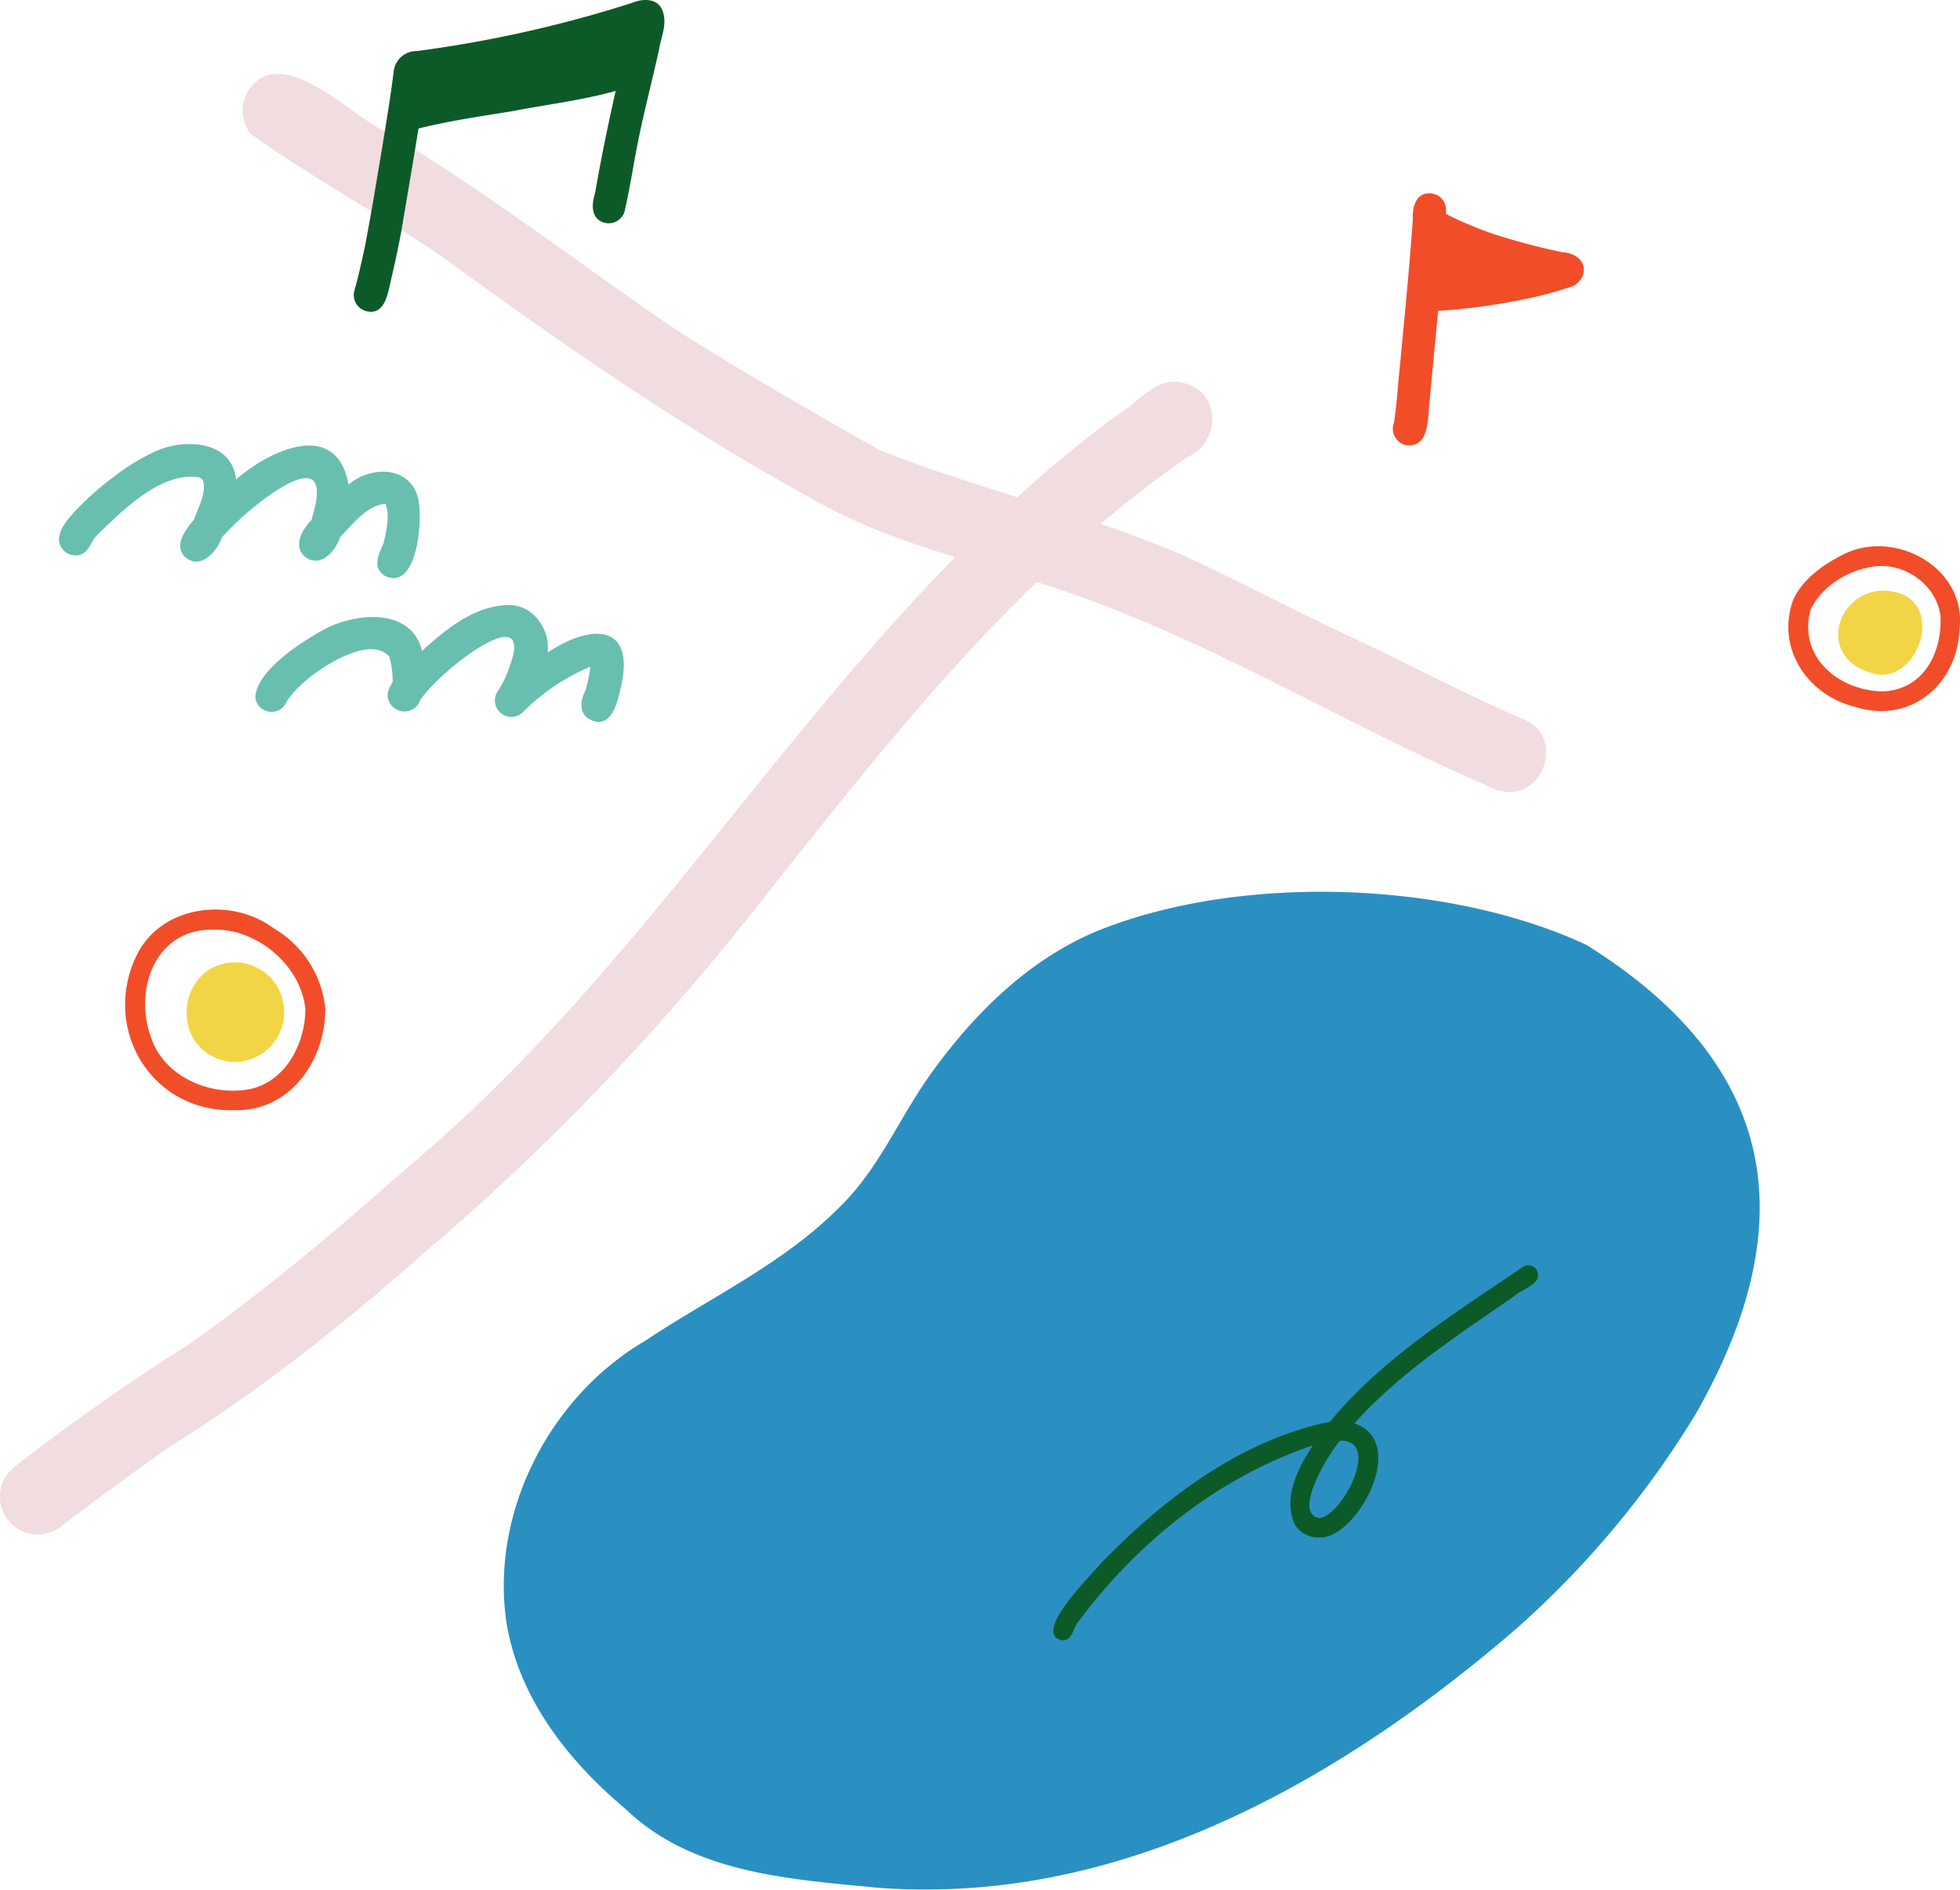 <svg xmlns="http://www.w3.org/2000/svg" viewBox="0 0 299.16 288.46"><defs><style>.cls-1{fill:#f1dce0;}.cls-2{fill:#2a90c1;}.cls-3{fill:#68bfaf;}.cls-4{fill:#f2d545;}.cls-5{fill:#f24d29;}.cls-6{fill:#0d5a29;}</style></defs><title>L10_01</title><g id="Layer_2" data-name="Layer 2"><g id="lesson_10" data-name="lesson 10"><g id="_1" data-name="1"><path class="cls-1" d="M1.18,232a5.8,5.8,0,0,1,1-8.07q12.69-9.86,26.29-18.47c12-8.39,23.27-18,34.24-27.67,40.52-34,65.12-83.21,108-114.56,3-1.73,5.52-5.48,9.34-4.9,6.28,1,6.62,9,1.1,11.5-27.09,18.83-47.07,45.25-67.4,70.79a366.84,366.84,0,0,1-48.48,50.18c-12.51,11.07-25.63,21.51-39.83,30.35C20,225,14.57,229,9.24,233.07a5.68,5.68,0,0,1-3.48,1.17A5.78,5.78,0,0,1,1.18,232Z"/><path class="cls-1" d="M228.07,120.4c-20.4-8.66-39.47-20.37-60.18-28.21-14.48-5.67-30.33-8.21-43.87-16-19.74-10.85-38.23-23.63-56.4-36.91C58,32.67,47.6,27.16,38.23,20.4a5.81,5.81,0,0,1,1-8.07c5.53-4.21,14.57,5.5,19.82,7.88,15.09,9,29,19.78,43.46,29.67C112.77,56.51,123.4,62.53,134,68.59c15.29,6.17,31.57,9.71,46.74,16.23,9,4.2,17,8.48,25.83,12.6s17.16,8.63,26,12.38c6,2.63,3.36,11.1-2.11,11.1A6.23,6.23,0,0,1,228.07,120.4Z"/><path class="cls-2" d="M133.81,288.15c-13.35-1.3-28.14-2.19-38.32-12-8.71-7.3-16.23-16.82-18.16-28.29-2.59-16.93,6.57-34.7,21.25-43.25,9.78-6.52,20.71-11.58,29.15-19.93,6.57-6.22,9.47-14.14,14.69-21.24,6.45-8.86,14.53-16.83,24.74-21.19,21.69-8.94,53.78-7.92,75,2,29.16,18.22,33.35,42.28,16.69,71.55a142.83,142.83,0,0,1-27.48,32.88c-25.09,21.65-56.11,39.75-89.89,39.75Q137.67,288.46,133.81,288.15Z"/><path class="cls-3" d="M58.79,87.93c-2.06-1.23-1-3.28-.24-5,.42-2,1-4.11.28-6-2.82.14-5,3.16-6.89,5-.64,1.9-2.47,4.36-4.74,3.47-2.73-1.39-1.33-4.34.32-6,2.3-7.2-.19-8-6-4.08a46.62,46.62,0,0,0-7.63,6.67c-.76,2.22-3.34,5.13-5.67,3-1.77-1.81.15-4.17,1.39-5.68.67-1.93,1.87-3.87,1.4-5.94,0,0,0,.1,0,.15a.67.67,0,0,0,.06.16,1,1,0,0,0-.62-.8c-5.86-1-11.82,5.12-15.73,8.9-1,1.13-1.3,3.07-3.25,3A2.51,2.51,0,0,1,9,82.33c.08-1.72,1.38-3.06,2.45-4.3a45.5,45.5,0,0,1,5.73-5.1,32.42,32.42,0,0,1,6.21-3.87c4.38-2.2,12-2,12.64,4.13,5.19-4.5,15.33-9.3,17.17.79,3.41-2.93,9.43-2.9,10.64,2.17.62,2.73.09,12.1-3.79,12.1A3.06,3.06,0,0,1,58.79,87.93Z"/><path class="cls-3" d="M90.22,109.9c-1.86-.78-1.71-2.88-.9-4.39a19.73,19.73,0,0,0,.78-3.74,32.2,32.2,0,0,0-10.35,7,2.51,2.51,0,0,1-3.93-3,17.46,17.46,0,0,0,2.09-4.38c3.83-10.91-12.85,2.72-14,6a2.57,2.57,0,0,1-4.54-.33c-.53-1.07.07-2.09.57-3a14.31,14.31,0,0,0-.52-3.83c-2.92-3.31-10.26,1.5-12.88,3.77a17.72,17.72,0,0,0-2.75,3,2.48,2.48,0,0,1-2,1.65,2.52,2.52,0,0,1-2.82-2.13c.09-4,6.74-8.34,10-10.15,4.75-2.83,13.8-3.88,15.44,3,3.72-3.39,8.27-7.12,13.56-7,3.58.16,6.05,3.87,5.61,7.24,6.91-4.57,13.6-4.35,11.09,5.72-.44,1.86-1.18,4.88-3.32,4.88A2.83,2.83,0,0,1,90.22,109.9Z"/><path class="cls-4" d="M35,162.08c-10-1.66-7.84-16.34,2.06-15.09A7.62,7.62,0,0,1,35,162.08Z"/><path class="cls-4" d="M285.82,102.78c-10-2.77-4.22-15.55,4.72-12,5.55,2.68,2.27,12.23-3.34,12.23A5.15,5.15,0,0,1,285.82,102.78Z"/><path class="cls-5" d="M20.82,145.91c3.71-7.77,14.44-9.1,21-4.17a16,16,0,0,1,7.82,12.14c.12,7.91-5.37,15.83-13.87,15.59H35.2C22.91,169.47,15.55,156.88,20.82,145.91Zm2.31,12.68c1.92,5.42,8,8.29,13.48,7.86,6.32-.3,9.92-6.49,10-12.28-.55-6.61-7.13-12.22-13.59-12.26l-.66,0C23.66,141.89,20.3,151.15,23.13,158.59Z"/><path class="cls-5" d="M283.24,107.93c-7.32-1.76-12.16-8.91-9.58-16.26,1.37-3.14,4.42-5.35,7.4-6.88,7.77-4.24,18.9,1.62,18.06,10.9-.18,7.27-5.25,12.85-12,12.85A13.47,13.47,0,0,1,283.24,107.93Zm3-21.47c-3.92.41-8.27,3-9.91,6.7-1.87,7.12,4.26,12.21,10.91,12.38,6.25-.13,9.21-5.81,8.94-11.47-.5-4.38-4.71-7.67-9-7.67A7.26,7.26,0,0,0,286.21,86.46Z"/><path class="cls-6" d="M162,250.39c-4.5-1.14,4.64-10,6-11.71,9.53-9.86,21.32-18.83,35-21.66,8.12-9.79,19.1-16.59,29.51-23.66a1.51,1.51,0,0,1,2.06.54c1,2.11-2.23,2.83-3.41,3.93-8.55,5.94-17.44,11.64-24.42,19.45,7.5,2.59,1.84,14.35-3.15,16.85-2.25,1.32-5.63.37-6.3-2.3-1.19-3.92,1-7.93,3.07-11.18-14.44,4.87-26.79,14.82-35.75,26.89-.84.93-.89,2.86-2.37,2.86Zm42.53-30.47c-1.58,1.75-7.4,11.11-3.15,11.82,3.53-.39,9.42-11.82,3.28-11.82Z"/><path class="cls-6" d="M55.83,47.47a2.53,2.53,0,0,1-1.75-3.07c.63-2.18,1.1-4.4,1.59-6.62,1-5.2,1.86-10.44,2.73-15.67C59,18.42,59.61,14.73,60.08,11a3.49,3.49,0,0,1,3.5-3.2A187.49,187.49,0,0,0,96.47.44c1.67-.69,3.94-.77,4.67,1.24s-.21,3.87-.52,5.75c-1,4.56-2.18,9.07-3.13,13.65-.76,3.71-1.3,7.47-2.15,11.16A2.53,2.53,0,0,1,92.26,34c-2.07-.57-2-2.79-1.44-4.45,1.37-8,3.15-15.84,5-23.69A187.1,187.1,0,0,1,64.9,12.68c-1,7.34-2.32,14.65-3.54,22-.47,2.7-1.06,5.38-1.68,8.05-.44,1.89-.83,4.87-3.1,4.87A3,3,0,0,1,55.83,47.47Z"/><path class="cls-6" d="M61.53,19.92A2.53,2.53,0,0,1,60.21,16a4.14,4.14,0,0,1,2.33-1.23c-2.36-4,3.2-4.5,5.85-4.89,6.33-1,12.63-2.28,18.94-3.45C90.67,6.1,97.74,2.05,98,7.94c-.22,1.74.59,4-1.29,5.07-6,2.12-12.46,2.78-18.71,4-4.93.79-9.77,1.49-14.57,2.72a2.43,2.43,0,0,1-1.18.29A2.48,2.48,0,0,1,61.53,19.92Z"/><path class="cls-5" d="M214.43,67.92a2.6,2.6,0,0,1-1.66-3.43c.43-2.78.58-5.6.88-8.4.71-7.55,1.46-15.08,2-22.64-.1-1.76.41-4,2.57-3.94a2.53,2.53,0,0,1,2.5,2.5c-.09,2.87-.38,5.75-.61,8.61-.57,6.72-1.24,13.42-1.86,20.14-.35,2.4.1,7.22-3.12,7.22A4.27,4.27,0,0,1,214.43,67.92Z"/><path class="cls-5" d="M217.2,47.12c-2.07-1.19-1.18-3.61-.37-5.31.67-1.5.79-3.63,2.6-4.2-1.41-.84-3.58-1.3-3.56-3.34a2.53,2.53,0,0,1,2.5-2.5c1.31.07,2.38,1,3.55,1.49a61.16,61.16,0,0,0,5.94,2.43,101.25,101.25,0,0,0,10.59,2.81c1.85.08,3.75,1.29,3.2,3.38a3,3,0,0,1-2.19,2c-1.73.57-3.49,1.07-5.28,1.48a98.1,98.1,0,0,1-14.48,2.09c-.32,0-.64,0-1,0A3,3,0,0,1,217.2,47.12Z"/></g></g></g></svg>